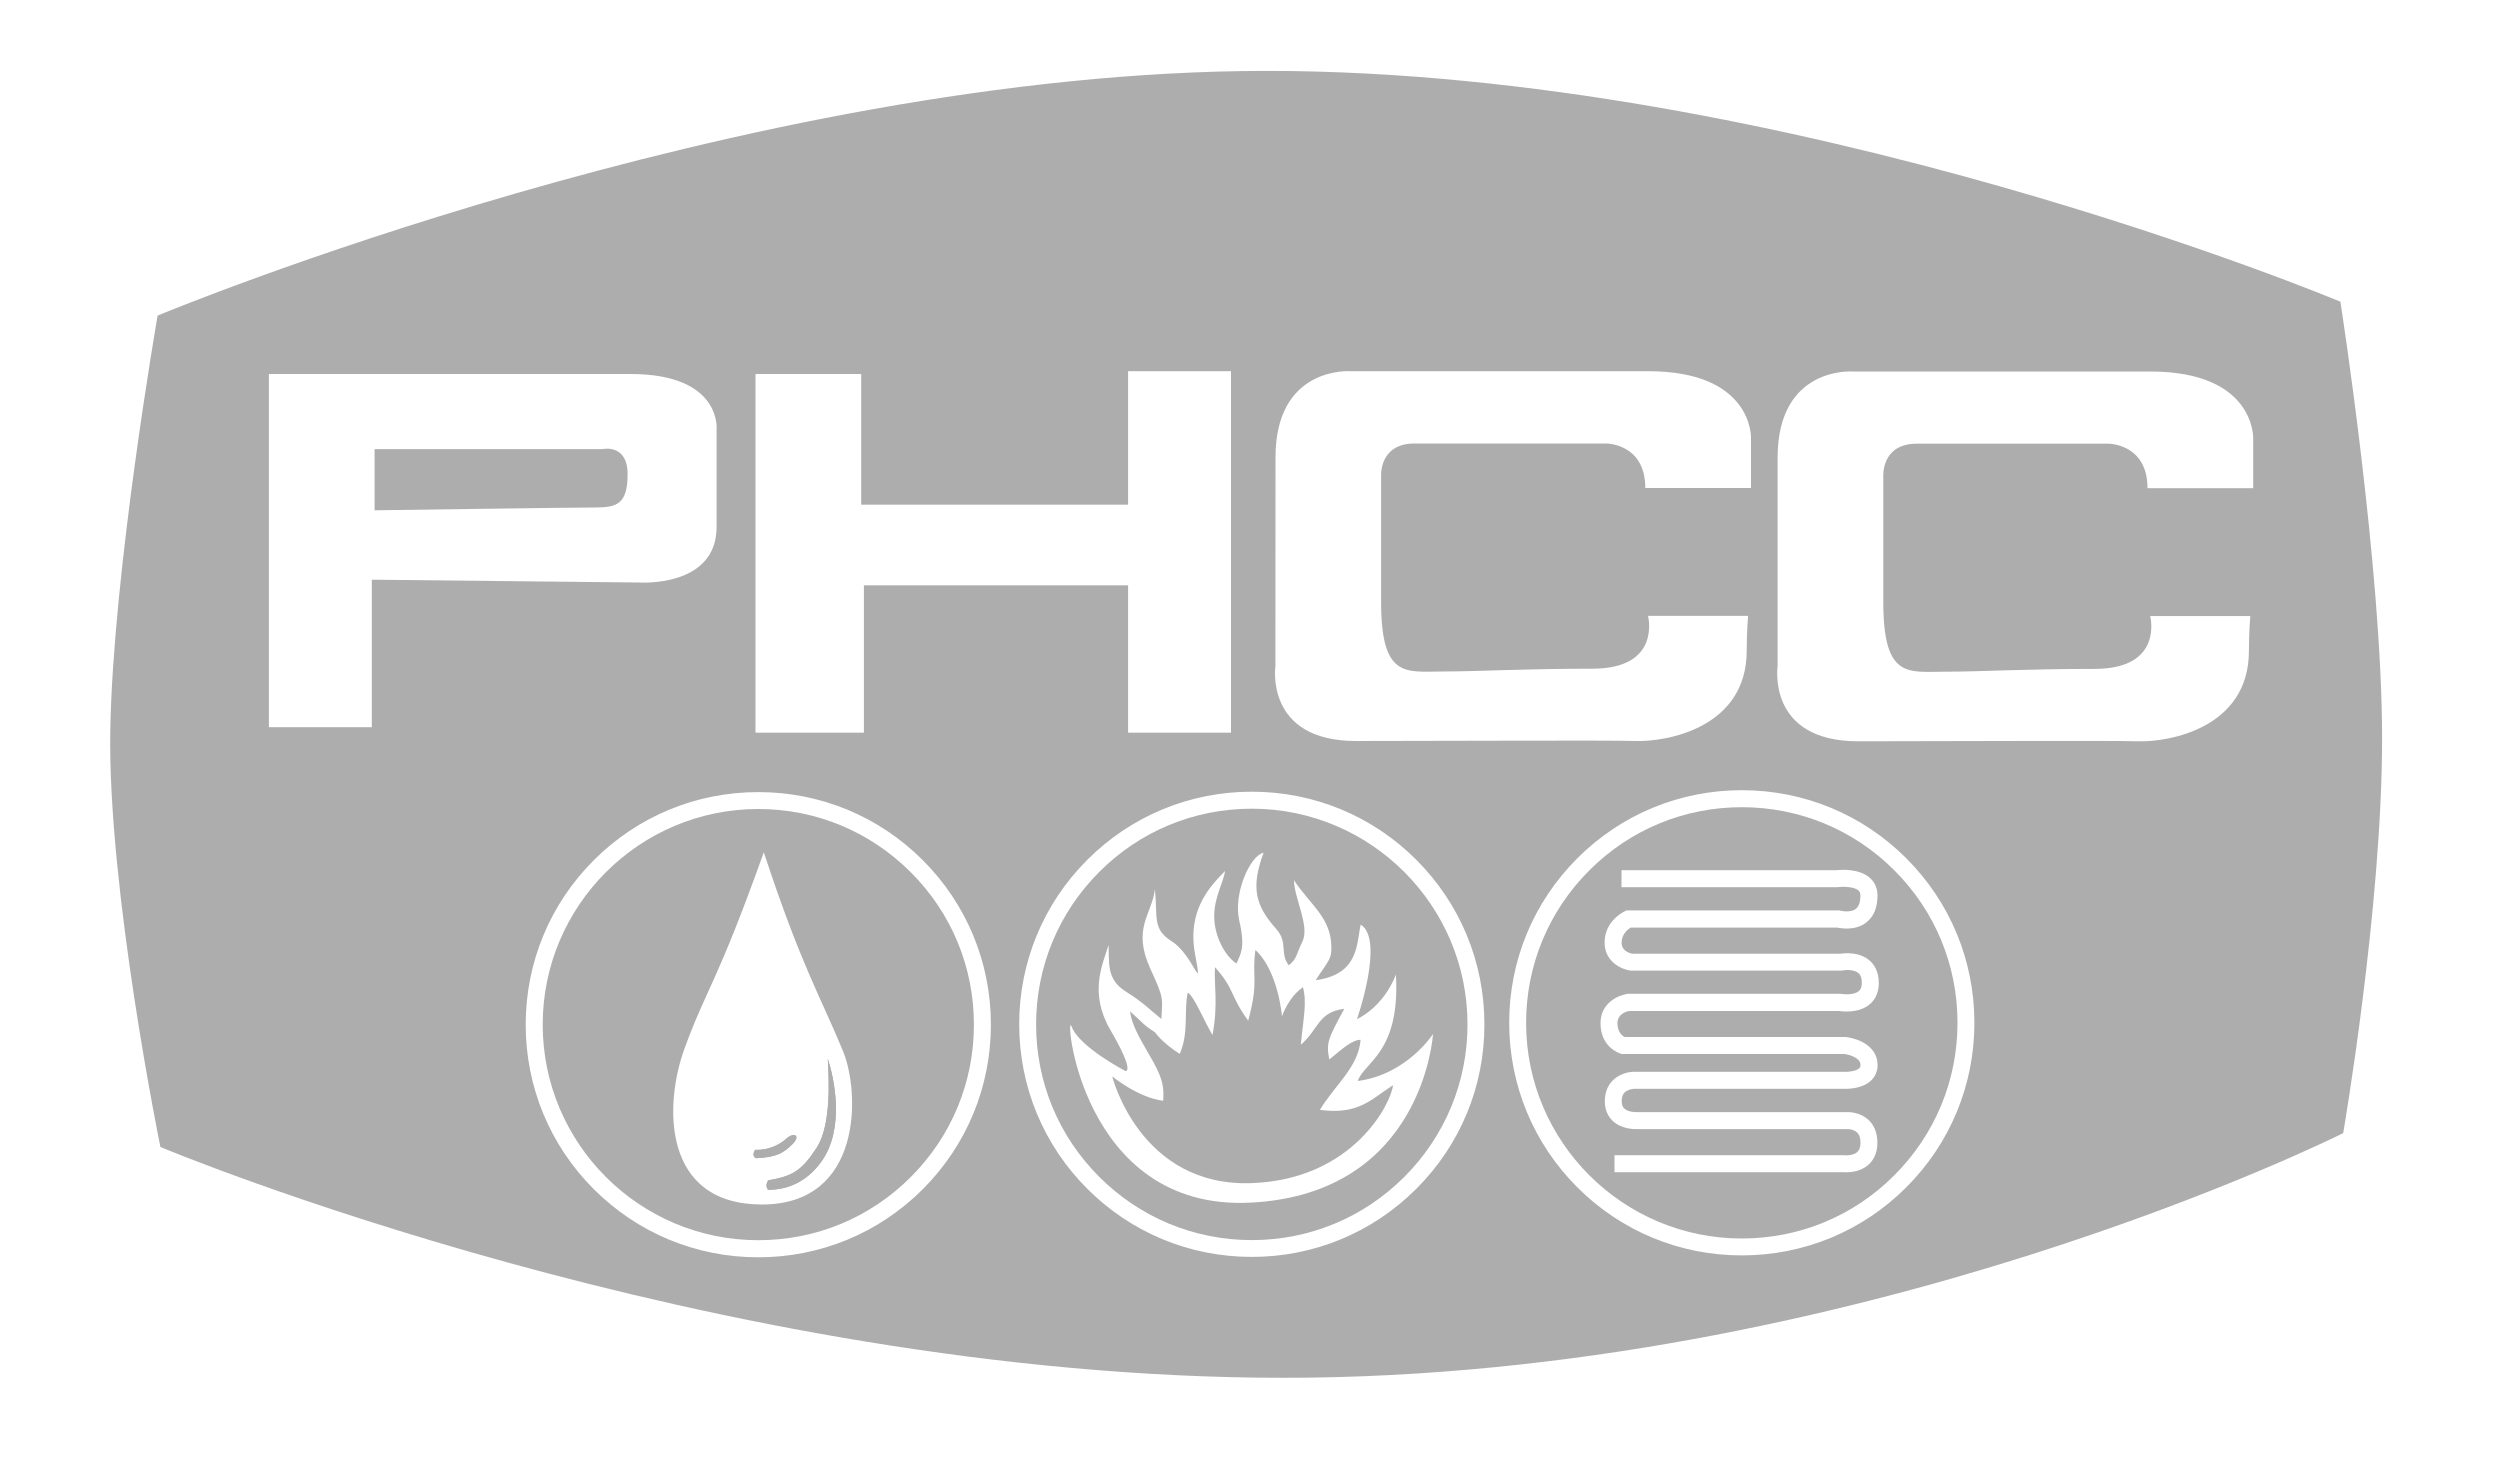<?xml version="1.0" encoding="utf-8"?>
<!-- Generator: Adobe Illustrator 26.2.1, SVG Export Plug-In . SVG Version: 6.00 Build 0)  -->
<svg version="1.1" id="Layer_1" xmlns="http://www.w3.org/2000/svg" xmlns:xlink="http://www.w3.org/1999/xlink" x="0px" y="0px"
	 viewBox="0 0 2500 1473.8" style="enable-background:new 0 0 2500 1473.8;" xml:space="preserve">
<style type="text/css">
	.st0{fill-rule:evenodd;clip-rule:evenodd;fill:#ADADAE;}
	.st1{fill:#ADADAE;}
</style>
<path class="st0" d="M1741.8,807.2c-57.6,0-111.8,22.4-152.5,63.2c-40.7,40.7-63.2,94.9-63.2,152.5c0,118.9,96.7,215.6,215.7,215.6
	c57.6,0,111.8-22.4,152.5-63.2c40.7-40.7,63.2-94.9,63.2-152.5s-22.4-111.8-63.2-152.5C1853.6,829.6,1799.4,807.2,1741.8,807.2z
	 M1624.7,1037H1846l0.5,0.1c0.7,0.1,7.5,1,14.4,4.2c10.8,5.1,16.7,13.5,16.7,23.7c0,6.1-2.3,11.5-6.6,15.6
	c-9.1,8.6-24.4,8.3-27.2,8.2h-209.7c0,0-3.6,0.1-7,1.9c-2.5,1.3-5.4,3.8-5.4,10.5c0,4.4,1.5,6.3,2.6,7.3c3.4,3.3,9.9,3.7,12.1,3.6
	h0.2h0.2h209.7c2.4-0.1,13.6-0.1,22.1,7.9c4,3.8,8.8,10.8,8.8,22.8c0,11.5-4.8,18.2-8.9,21.9c-7.4,6.6-17.1,7.6-22.2,7.6
	c-1.3,0-2.2-0.1-2.8-0.1h-229v-17h229.9l0.5,0.1c2.2,0.2,8.8,0,12.4-3.3c2.1-1.9,3.2-4.9,3.2-9.2c0-4.8-1.2-8.3-3.5-10.4
	c-3.7-3.5-9.7-3.3-9.7-3.3h-0.5h-209.7c-2.5,0.1-15.5,0.2-24.4-8.2c-5.2-4.9-7.9-11.7-7.9-19.7c0-21.5,17.5-29.4,29.3-29.4h210.2
	h0.2c3.4,0.2,11.6-0.5,14.8-3.6c0.6-0.6,1.2-1.4,1.2-3.2c0-8-13.2-10.6-15.7-11h-223.1l-1.2-0.4c-0.8-0.2-20-6.3-20-30.4
	c0-20.1,17.5-27.9,26.7-29.3l0.6-0.1h212.7l0.8,0.1c3,0.5,12.8,1.2,17.5-2.8c1.3-1.1,3-3.1,3-8.3c0-6.9-2.6-9.1-3.5-9.8
	c-4.6-3.8-13.5-3.1-15.6-2.6l-0.8,0.2h-211.4l-0.6-0.1c-8.7-1.3-25.3-8.9-25.3-27.9c0-21.9,19.4-31,20.3-31.4l1.7-0.8h212.9l1.1,0.3
	c2.6,0.7,10.6,1.7,15.2-1.8c3.1-2.4,4.6-7,4.6-13.6c0-2.8-1-4-1.9-4.8c-4.5-4-15.9-4-20.5-3.4l-0.5,0.1h-216v-17h215
	c4.1-0.5,22.5-1.9,33.3,7.6c5,4.4,7.7,10.5,7.7,17.6c0,12.3-3.8,21.4-11.4,27.2c-10.6,8.1-24.4,5.9-28.7,5h-206.8
	c-2.8,1.8-9,6.6-9,15.1c0,8.1,7.7,10.4,10.4,11h208.4c4-0.6,18.4-2.1,28.7,6.4c4.4,3.6,9.7,10.6,9.7,22.9c0,11.3-5,17.9-9.2,21.4
	c-10.7,8.9-26.5,7.2-30.6,6.6h-209.9c-2.8,0.5-11.7,3-11.7,12.4C1617.6,1032.6,1622.6,1036,1624.7,1037z"/>
<path class="st0" d="M374.6,510.3v-61.2h228c0,0,25-5.6,25,25s-11.1,33.4-33.4,33.4S374.6,510.3,374.6,510.3L374.6,510.3z"/>
<path class="st0" d="M2340.4,301.7c0,0-550.6-230.8-1073.3-230.8c-522.8,0-1109.5,244.7-1109.5,244.7s-44.5,255.8-47.3,414.3
	s50.1,417.1,50.1,417.1s550.5,230.8,1123.4,230.8c572.8,0,1059.4-244.7,1059.4-244.7s38.9-225.2,38.9-394.8
	C2382.1,568.7,2340.4,301.7,2340.4,301.7z M1275.5,457.4c0-91.8,75.1-86.2,75.1-86.2h297.5c105,0,102.9,66.7,102.9,66.7V488h-105.7
	c0-44.5-38.9-44.5-38.9-44.5h-191.9c-36.1,0-33.4,33.4-33.4,33.4V602c0,76.9,25,69.5,61.2,69.5s80.6-2.8,150.1-2.8
	s55.6-52.8,55.6-52.8h100.1c0,0-1.4,15.3-1.4,34.7c0,77.4-80.2,91.3-110.8,90.4c-30.6-0.9-188.1,0-279.9,0
	c-91.7,0-80.6-75.1-80.6-75.1L1275.5,457.4L1275.5,457.4z M755.5,374h105.7v130.7h266.9V371.2H1231v361.5h-102.9V585.3H863.9v147.4
	H755.5V374z M371.8,727.2H268.9V374l0,0h361.5c91.8,0,86.2,55.6,86.2,55.6v97.3c0,61.2-77.9,55.6-77.9,55.6l-266.9-2.8L371.8,727.2
	L371.8,727.2z M922.8,1189.2c-43.9,43.9-102.4,68.1-164.5,68.1s-120.5-24.2-164.5-68.1c-43.9-43.9-68.1-102.4-68.1-164.5
	s24.2-120.6,68.1-164.5c43.9-43.9,102.4-68.1,164.5-68.1s120.6,24.2,164.5,68.1s68.1,102.4,68.1,164.5
	C990.9,1086.8,966.7,1145.2,922.8,1189.2z M1416.3,1188.8c-43.9,43.9-102.4,68.1-164.5,68.1s-120.6-24.2-164.5-68.1
	s-68.1-102.4-68.1-164.5s24.2-120.6,68.1-164.5s102.4-68.1,164.5-68.1s120.6,24.2,164.5,68.1c43.9,43.9,68.1,102.4,68.1,164.5
	C1484.5,1086.5,1460.3,1144.9,1416.3,1188.8z M1906.3,1187.3c-43.9,43.9-102.4,68.1-164.5,68.1s-120.6-24.2-164.5-68.1
	s-68.1-102.4-68.1-164.5s24.2-120.6,68.1-164.5s102.4-68.1,164.5-68.1s120.6,24.2,164.5,68.1c43.9,43.9,68.1,102.4,68.1,164.5
	C1974.4,1085,1950.2,1143.4,1906.3,1187.3z M2253.2,438.2v50h-105.7c0-44.5-38.9-44.5-38.9-44.5h-191.9c-36.1,0-33.4,33.4-33.4,33.4
	v125.1c0,76.9,25,69.5,61.2,69.5s80.6-2.8,150.1-2.8c69.5,0,55.6-52.8,55.6-52.8h100.1c0,0-1.4,15.3-1.4,34.8
	c0,77.4-80.2,91.3-110.8,90.4c-30.6-0.9-188.2,0-279.9,0s-80.6-75.1-80.6-75.1V457.7l0,0c0-91.8,75.1-86.2,75.1-86.2h297.5
	C2255.2,371.5,2253.2,438.2,2253.2,438.2z"/>
<g>
	<path class="st0" d="M1319.9,1109.9c15-25,38.5-42.6,40.7-70.1c-8.4,0-18.1,8.8-31.3,19.7c-3.2-16.4-1.6-20.3,15-50.7
		c-26.6,3.4-25.3,20.3-43.5,36c2.5-26.6,6.3-41.3,2.2-57.6c-14.7,10-21,29.1-21,29.1s-3.7-45.4-26.6-66.3
		c-3.8,29.1,3.8,29.7-7.2,70.7c-18.8-26-13.1-31-33.2-53.5c-1.2,16.9,3.4,36.6-2.5,67.9c-8.8-15-18.4-38.8-24.7-42.5
		c-4.1,17.5,1.3,40.6-8.1,61.3c-18.1-11.6-24.7-21.6-24.7-21.6c-12-7.6-11.6-9.1-25-21c2.5,17.2,12.5,31,23.5,51
		c10.3,18.8,10.3,26.3,9.7,38.5c-25.3-3.2-51-24.4-51-24.4l0,0c0,0,27.8,111.4,140.4,106.7c101.5-4.2,138.9-80.7,140.4-97.9
		C1370,1100.2,1358.1,1114.9,1319.9,1109.9z"/>
	<path class="st0" d="M1251.8,808.7c-57.6,0-111.8,22.4-152.5,63.2c-40.7,40.7-63.2,94.9-63.2,152.5s22.4,111.8,63.2,152.5
		c40.7,40.7,94.9,63.2,152.5,63.2s111.7-22.4,152.5-63.2c40.7-40.7,63.2-94.9,63.2-152.5C1467.5,905.4,1370.7,808.7,1251.8,808.7z
		 M1251.4,1202.6c-172.4,9.3-187.2-196.5-179.8-176.1c7.4,20.4,53.8,44.5,53.8,44.5l0,0c0,0,10.3,2.3-14.9-40.8
		c-21.7-37.2-8.1-65.3-1.9-85.3c0.7,17.8-2.2,34.3,16.7,46.3c20.4,13,23.2,17.6,36.1,27.8c0.9-21.3,3.1-19.5-10.8-49.7
		c-18.9-41,1.1-54.2,4.3-80c3,27.6-3,39.5,16.7,51.9c22.1,13.9,31.5,56,23.5,13.2c-8.4-44.7,15.6-68.5,29.9-83.4
		c-1,10.1-10.5,25.4-10.8,44.3c-0.3,20.4,10.8,40.9,22.3,48.2c3.7-9.3,9.3-14.8,2.8-42.6c-6.4-27.5,11.1-65.7,24.3-68.2
		c-13,35.2-8.2,52.9,12.8,76.5c11.8,13.2,3.1,24.7,12.5,36.1c8.3-7,7-10.2,13.6-24c7.3-15.3-8-42.1-8.6-61.2
		c14.5,22.3,34.7,35.9,37.1,61.2c1.7,18.4-2.1,18.1-15.3,38.9c43.5-5.9,40.7-36.5,45-55.6c24.1,14.8-3.7,94.5-3.7,94.5
		s25.9-11.1,38.9-44.5c4.6,78.5-32.1,87.6-38.1,106.4c49.4-6.6,75.2-47,75.2-47S1423.8,1193.3,1251.4,1202.6z"/>
</g>
<g>
	<path class="st1" d="M786.8,1138.3c-14.6,13.2-31.6,11.5-31.6,11.5s-4.2,5.6,0.7,8.4c19.8-1,26.8-4.5,36.1-13.6
		C801.4,1135.5,794,1131.9,786.8,1138.3z"/>
	<path class="st1" d="M816.7,1147.7c-15.3,23.7-24.7,28.5-48.7,32.7c-2.4,5.2-1.7,6.3,0,9.4c20.9,0,38.9-8.7,52.8-27.4
		c24.7-33.4,13.2-84.8,7-103.6C828.8,1077.2,831.7,1124.6,816.7,1147.7z"/>
	<g>
		<path class="st0" d="M816.7,1147.7c-15.3,23.7-24.7,28.5-48.7,32.7c-2.4,5.2-1.7,6.3,0,9.4c20.9,0,38.9-8.7,52.8-27.4
			c24.7-33.4,13.2-84.8,7-103.6C828.8,1077.2,831.7,1124.6,816.7,1147.7z"/>
		<path class="st0" d="M910.7,872.2C870,831.5,815.9,809,758.3,809c-118.9,0-215.6,96.7-215.6,215.6s96.7,215.6,215.6,215.6
			c57.6,0,111.8-22.4,152.5-63.2c40.7-40.7,63.2-94.9,63.1-152.5C973.9,967.1,951.5,912.9,910.7,872.2z M762,1204.5
			c-99.6,0-98.3-99.2-77.4-156.2c22.2-60.7,32-64,79.2-196c37.5,114,57.5,145.9,79.2,198.8C860.2,1092.8,862.6,1204.5,762,1204.5z"
			/>
		<path class="st0" d="M786.8,1138.3c-14.6,13.2-31.6,11.5-31.6,11.5s-4.2,5.6,0.7,8.4c19.8-1,26.8-4.5,36.1-13.6
			C801.4,1135.5,794,1131.9,786.8,1138.3z"/>
	</g>
</g>
</svg>
